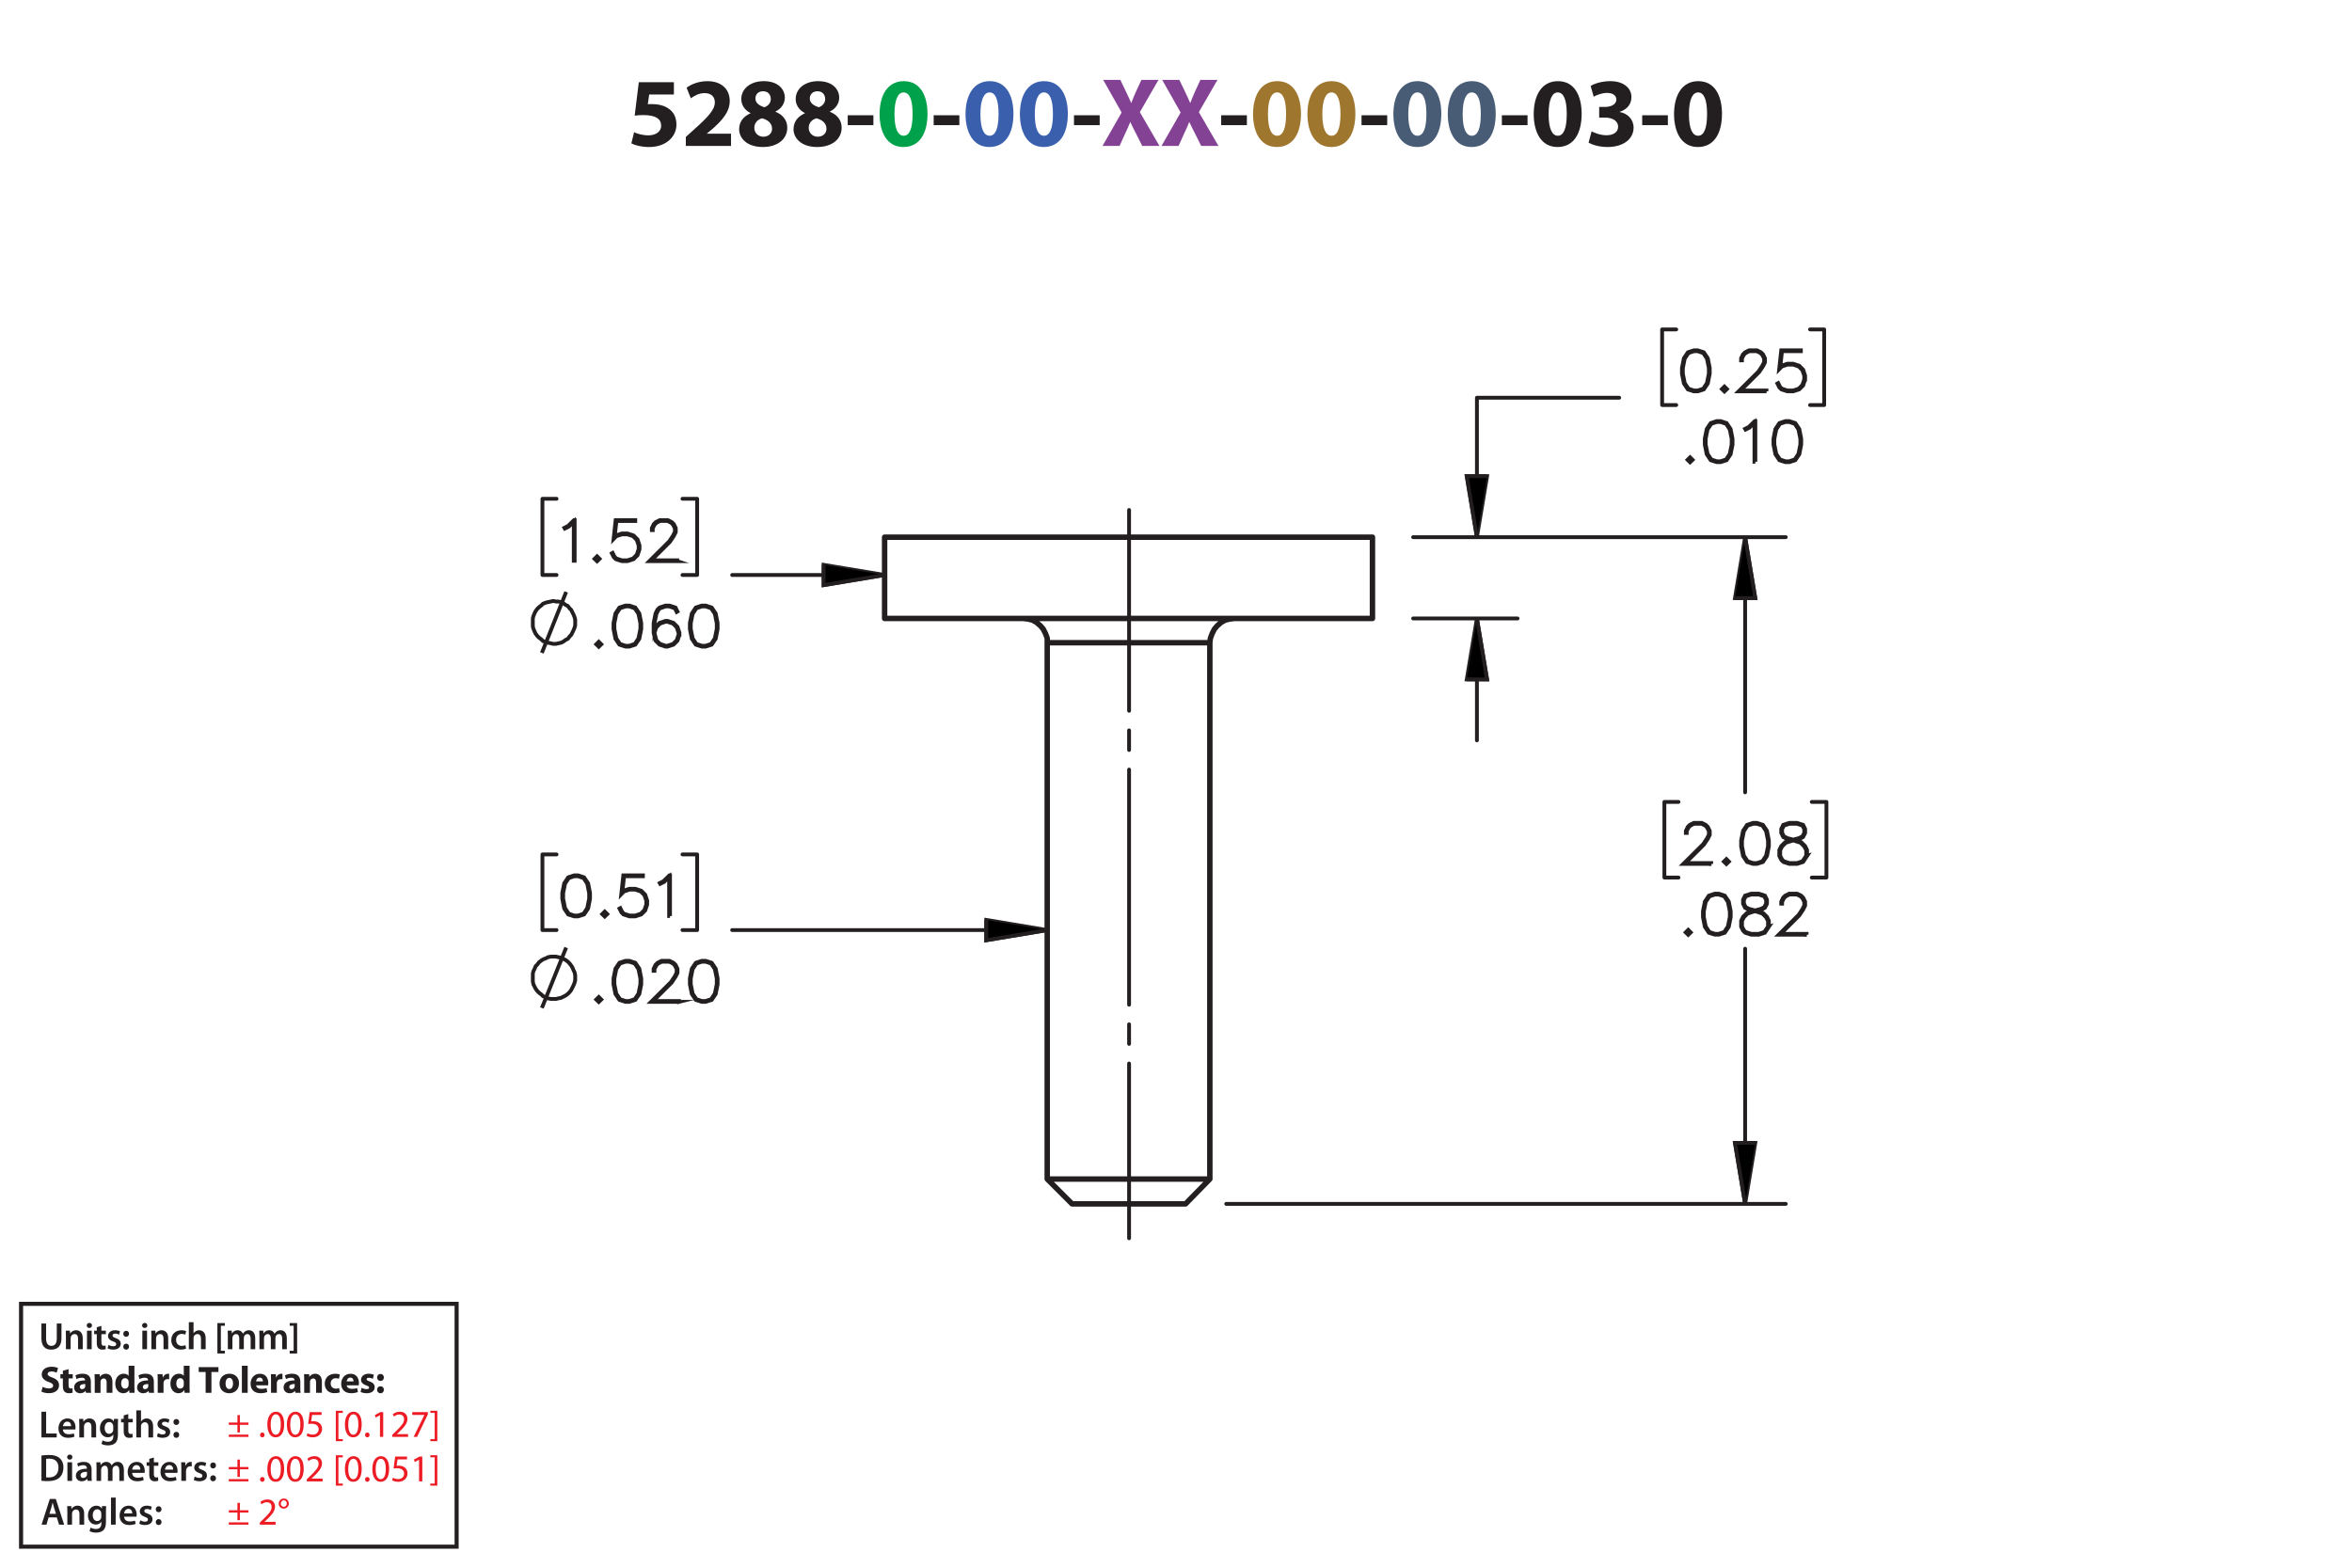 <?xml version="1.0" encoding="UTF-8"?><svg id="Layer_1" xmlns="http://www.w3.org/2000/svg" viewBox="0 0 432 288"><defs><style>.cls-1{fill:#9e762d;}.cls-2,.cls-3,.cls-4,.cls-5,.cls-6,.cls-7,.cls-8{stroke:#231f20;}.cls-2,.cls-3,.cls-4,.cls-7,.cls-8{fill:none;}.cls-2,.cls-4,.cls-5,.cls-7{stroke-width:.7px;}.cls-2,.cls-5,.cls-6{stroke-miterlimit:10;}.cls-9{fill:#231f20;}.cls-3{stroke-width:.75px;}.cls-4,.cls-7,.cls-8{stroke-linecap:round;stroke-linejoin:round;}.cls-6{stroke-width:.7px;}.cls-10{fill:#00a14b;}.cls-11{fill:#3a60ad;}.cls-12{fill:#ed1c24;}.cls-13{fill:#485c75;}.cls-14{fill:#834293;}.cls-7{stroke-dasharray:43.2 3.6 3.6 3.6;stroke-dashoffset:11.095px;}</style></defs><path class="cls-9" d="M123.775,17.357h-4.537l-.252,1.8c.252-.036.468-.036.756-.036,1.117,0,2.269.252,3.079.847.882.594,1.422,1.566,1.422,2.935,0,2.179-1.873,4.106-5.023,4.106-1.422,0-2.611-.324-3.259-.666l.504-2.052c.504.252,1.566.576,2.629.576,1.134,0,2.341-.54,2.341-1.783,0-1.206-.955-1.945-3.295-1.945-.648,0-1.099.036-1.567.108l.756-6.14h6.446v2.251Z"/><path class="cls-9" d="M125.969,26.81v-1.656l1.494-1.351c2.575-2.305,3.817-3.619,3.835-4.987,0-.955-.559-1.711-1.909-1.711-1.008,0-1.891.504-2.503.955l-.774-1.945c.864-.666,2.251-1.206,3.817-1.206,2.665,0,4.106,1.548,4.106,3.655,0,1.981-1.405,3.547-3.115,5.06l-1.08.9v.036h4.429v2.251h-8.3Z"/><path class="cls-9" d="M137.849,20.778c-1.135-.594-1.693-1.548-1.693-2.575,0-1.98,1.783-3.295,4.123-3.295,2.737,0,3.871,1.585,3.871,3.007,0,1.008-.54,1.998-1.71,2.575v.054c1.152.432,2.161,1.404,2.161,2.898,0,2.125-1.783,3.565-4.502,3.565-2.971,0-4.339-1.675-4.339-3.259,0-1.404.81-2.377,2.089-2.935v-.036ZM141.81,23.659c0-1.026-.774-1.639-1.836-1.927-.9.252-1.422.9-1.422,1.747-.018.846.63,1.639,1.656,1.639.954,0,1.603-.63,1.603-1.458ZM138.749,18.113c0,.792.702,1.296,1.639,1.585.63-.18,1.188-.756,1.188-1.476,0-.738-.415-1.458-1.422-1.458-.936,0-1.405.63-1.405,1.35Z"/><path class="cls-9" d="M147.839,20.778c-1.135-.594-1.693-1.548-1.693-2.575,0-1.98,1.783-3.295,4.123-3.295,2.737,0,3.871,1.585,3.871,3.007,0,1.008-.54,1.998-1.71,2.575v.054c1.152.432,2.161,1.404,2.161,2.898,0,2.125-1.783,3.565-4.502,3.565-2.971,0-4.339-1.675-4.339-3.259,0-1.404.81-2.377,2.089-2.935v-.036ZM151.8,23.659c0-1.026-.774-1.639-1.836-1.927-.9.252-1.422.9-1.422,1.747-.018.846.63,1.639,1.656,1.639.954,0,1.603-.63,1.603-1.458ZM148.739,18.113c0,.792.702,1.296,1.639,1.585.63-.18,1.188-.756,1.188-1.476,0-.738-.415-1.458-1.422-1.458-.936,0-1.405.63-1.405,1.35Z"/><path class="cls-9" d="M160.421,21.174v1.818h-4.717v-1.818h4.717Z"/><path class="cls-10" d="M170.359,20.904c0,3.601-1.458,6.104-4.43,6.104-3.024,0-4.357-2.719-4.375-6.032,0-3.403,1.422-6.067,4.447-6.067,3.115,0,4.357,2.791,4.357,5.996ZM164.291,20.976c0,2.683.648,3.961,1.692,3.961,1.062,0,1.639-1.333,1.639-3.997,0-2.593-.558-3.961-1.657-3.961-.99,0-1.674,1.261-1.674,3.997Z"/><path class="cls-9" d="M176.208,21.174v1.818h-4.718v-1.818h4.718Z"/><path class="cls-11" d="M186.144,20.904c0,3.601-1.458,6.104-4.429,6.104-3.025,0-4.357-2.719-4.375-6.032,0-3.403,1.422-6.067,4.447-6.067,3.115,0,4.357,2.791,4.357,5.996ZM180.077,20.976c0,2.683.648,3.961,1.692,3.961,1.062,0,1.639-1.333,1.639-3.997,0-2.593-.558-3.961-1.657-3.961-.99,0-1.674,1.261-1.674,3.997Z"/><path class="cls-11" d="M196.134,20.904c0,3.601-1.458,6.104-4.43,6.104-3.024,0-4.357-2.719-4.375-6.032,0-3.403,1.422-6.067,4.447-6.067,3.115,0,4.357,2.791,4.357,5.996ZM190.066,20.976c0,2.683.648,3.961,1.692,3.961,1.062,0,1.639-1.333,1.639-3.997,0-2.593-.558-3.961-1.657-3.961-.99,0-1.674,1.261-1.674,3.997Z"/><path class="cls-9" d="M201.983,21.174v1.818h-4.718v-1.818h4.718Z"/><path class="cls-14" d="M209.795,26.81l-1.098-2.197c-.45-.846-.738-1.476-1.081-2.179h-.036c-.252.703-.558,1.333-.955,2.179l-.99,2.197h-3.133l3.511-6.14-3.385-5.996h3.151l1.062,2.215c.36.738.63,1.333.918,2.017h.036c.288-.774.522-1.315.829-2.017l1.026-2.215h3.133l-3.421,5.924,3.601,6.212h-3.169Z"/><path class="cls-14" d="M220.631,26.81l-1.098-2.197c-.45-.846-.738-1.476-1.081-2.179h-.035c-.253.703-.559,1.333-.955,2.179l-.99,2.197h-3.133l3.511-6.14-3.385-5.996h3.151l1.062,2.215c.359.738.63,1.333.918,2.017h.036c.288-.774.522-1.315.828-2.017l1.026-2.215h3.133l-3.421,5.924,3.601,6.212h-3.169Z"/><path class="cls-9" d="M229.019,21.174v1.818h-4.718v-1.818h4.718Z"/><path class="cls-1" d="M238.956,20.904c0,3.601-1.459,6.104-4.43,6.104-3.025,0-4.357-2.719-4.375-6.032,0-3.403,1.422-6.067,4.447-6.067,3.114,0,4.357,2.791,4.357,5.996ZM232.888,20.976c0,2.683.648,3.961,1.692,3.961,1.062,0,1.639-1.333,1.639-3.997,0-2.593-.558-3.961-1.656-3.961-.99,0-1.675,1.261-1.675,3.997Z"/><path class="cls-1" d="M248.945,20.904c0,3.601-1.458,6.104-4.43,6.104-3.024,0-4.356-2.719-4.375-6.032,0-3.403,1.423-6.067,4.447-6.067,3.115,0,4.357,2.791,4.357,5.996ZM242.878,20.976c0,2.683.647,3.961,1.692,3.961,1.062,0,1.639-1.333,1.639-3.997,0-2.593-.559-3.961-1.657-3.961-.99,0-1.674,1.261-1.674,3.997Z"/><path class="cls-9" d="M254.794,21.174v1.818h-4.717v-1.818h4.717Z"/><path class="cls-13" d="M264.731,20.904c0,3.601-1.459,6.104-4.43,6.104-3.025,0-4.357-2.719-4.375-6.032,0-3.403,1.422-6.067,4.447-6.067,3.114,0,4.357,2.791,4.357,5.996ZM258.663,20.976c0,2.683.648,3.961,1.692,3.961,1.062,0,1.639-1.333,1.639-3.997,0-2.593-.558-3.961-1.656-3.961-.99,0-1.675,1.261-1.675,3.997Z"/><path class="cls-13" d="M274.722,20.904c0,3.601-1.459,6.104-4.43,6.104-3.025,0-4.357-2.719-4.375-6.032,0-3.403,1.422-6.067,4.447-6.067,3.114,0,4.357,2.791,4.357,5.996ZM268.653,20.976c0,2.683.648,3.961,1.692,3.961,1.062,0,1.639-1.333,1.639-3.997,0-2.593-.558-3.961-1.656-3.961-.99,0-1.675,1.261-1.675,3.997Z"/><path class="cls-9" d="M280.569,21.174v1.818h-4.717v-1.818h4.717Z"/><path class="cls-9" d="M290.507,20.904c0,3.601-1.458,6.104-4.43,6.104-3.024,0-4.356-2.719-4.375-6.032,0-3.403,1.423-6.067,4.447-6.067,3.115,0,4.357,2.791,4.357,5.996ZM284.44,20.976c0,2.683.647,3.961,1.692,3.961,1.062,0,1.639-1.333,1.639-3.997,0-2.593-.559-3.961-1.657-3.961-.99,0-1.674,1.261-1.674,3.997Z"/><path class="cls-9" d="M292.34,24.127c.486.27,1.603.72,2.719.72,1.423,0,2.144-.685,2.144-1.549,0-1.17-1.152-1.692-2.359-1.692h-1.116v-1.962h1.08c.919,0,2.071-.36,2.071-1.351,0-.702-.559-1.224-1.728-1.224-.955,0-1.963.414-2.431.702l-.559-1.981c.702-.45,2.089-.882,3.619-.882,2.484,0,3.871,1.315,3.871,2.917,0,1.243-.702,2.233-2.143,2.719v.036c1.404.252,2.539,1.315,2.539,2.863,0,2.053-1.819,3.565-4.79,3.565-1.512,0-2.791-.397-3.475-.81l.558-2.07Z"/><path class="cls-9" d="M306.345,21.174v1.818h-4.717v-1.818h4.717Z"/><path class="cls-9" d="M316.282,20.904c0,3.601-1.459,6.104-4.43,6.104-3.024,0-4.356-2.719-4.375-6.032,0-3.403,1.423-6.067,4.447-6.067,3.115,0,4.357,2.791,4.357,5.996ZM310.214,20.976c0,2.683.648,3.961,1.693,3.961,1.062,0,1.638-1.333,1.638-3.997,0-2.593-.558-3.961-1.656-3.961-.99,0-1.675,1.261-1.675,3.997Z"/><path class="cls-9" d="M7.614,259.349h.862v3.999h1.94v.722h-2.802v-4.721Z"/><path class="cls-9" d="M11.562,262.606c.021.616.497.883,1.05.883.399,0,.679-.064.946-.154l.126.588c-.294.126-.701.218-1.191.218-1.106,0-1.758-.68-1.758-1.724,0-.945.574-1.835,1.667-1.835,1.106,0,1.471.911,1.471,1.66,0,.161-.014.287-.028.364h-2.283ZM13.061,262.003c.007-.315-.133-.833-.708-.833-.532,0-.756.483-.791.833h1.498Z"/><path class="cls-9" d="M14.565,261.674c0-.392-.014-.721-.028-1.016h.75l.042.512h.021c.154-.267.525-.589,1.093-.589.595,0,1.211.386,1.211,1.464v2.024h-.861v-1.926c0-.49-.182-.861-.651-.861-.343,0-.581.245-.672.504-.028.07-.042.175-.042.273v2.01h-.861v-2.396Z"/><path class="cls-9" d="M21.657,263.572c0,.714-.147,1.226-.504,1.548-.351.315-.848.413-1.317.413-.434,0-.896-.098-1.191-.273l.19-.651c.217.126.581.26.995.26.56,0,.981-.295.981-1.03v-.294h-.014c-.196.301-.539.504-.995.504-.847,0-1.45-.7-1.45-1.666,0-1.121.729-1.801,1.548-1.801.525,0,.827.253.987.532h.014l.035-.455h.75c-.014.231-.028.512-.028.981v1.934ZM20.796,262.024c0-.084-.007-.161-.028-.231-.091-.315-.336-.553-.701-.553-.483,0-.84.42-.84,1.113,0,.581.294,1.051.834,1.051.322,0,.602-.21.7-.525.028-.084.035-.203.035-.302v-.553Z"/><path class="cls-9" d="M23.567,259.783v.875h.819v.644h-.819v1.506c0,.42.112.631.441.631.154,0,.238-.008.336-.035l.014.651c-.126.049-.357.091-.624.091-.322,0-.581-.105-.742-.28-.189-.196-.273-.512-.273-.96v-1.603h-.483v-.644h.483v-.637l.847-.238Z"/><path class="cls-9" d="M25.037,259.097h.861v2.024h.014c.105-.161.252-.295.427-.386.175-.098.378-.154.595-.154.581,0,1.19.386,1.19,1.478v2.01h-.861v-1.919c0-.49-.182-.868-.658-.868-.336,0-.575.224-.672.482-.028.077-.035.169-.035.26v2.045h-.861v-4.973Z"/><path class="cls-9" d="M29.006,263.271c.189.119.56.253.869.253.378,0,.546-.161.546-.386,0-.231-.14-.343-.56-.497-.665-.225-.939-.589-.939-.994,0-.603.497-1.065,1.289-1.065.378,0,.708.092.911.203l-.175.603c-.14-.084-.42-.196-.721-.196-.308,0-.477.154-.477.364,0,.218.161.315.596.477.623.217.903.532.91,1.036,0,.624-.483,1.072-1.387,1.072-.413,0-.784-.099-1.037-.238l.175-.631Z"/><path class="cls-9" d="M31.855,261.24c0-.322.217-.554.532-.554.315,0,.525.224.525.554,0,.308-.21.546-.539.546-.301,0-.518-.238-.518-.546ZM31.855,263.6c0-.321.217-.553.532-.553.315,0,.525.224.525.553,0,.309-.21.547-.539.547-.301,0-.518-.238-.518-.547Z"/><path class="cls-9" d="M7.614,267.394c.385-.057.862-.099,1.373-.099.882,0,1.485.183,1.919.547.462.371.742.939.742,1.736,0,.848-.287,1.471-.735,1.877-.469.428-1.218.644-2.136.644-.497,0-.875-.027-1.163-.062v-4.644ZM8.476,271.399c.119.021.301.021.476.021,1.121.007,1.786-.617,1.786-1.815.007-1.036-.595-1.639-1.674-1.639-.273,0-.462.021-.588.049v3.383Z"/><path class="cls-9" d="M13.298,267.688c0,.252-.19.462-.49.462-.287,0-.477-.21-.477-.462,0-.267.196-.47.483-.47.294,0,.476.203.483.47ZM12.381,272.051v-3.411h.861v3.411h-.861Z"/><path class="cls-9" d="M16.82,271.231c0,.308.014.609.056.819h-.777l-.063-.378h-.021c-.203.266-.56.455-1.008.455-.686,0-1.072-.497-1.072-1.016,0-.855.763-1.296,2.024-1.289v-.056c0-.225-.091-.596-.693-.596-.336,0-.686.105-.917.253l-.168-.56c.252-.154.693-.302,1.233-.302,1.092,0,1.408.693,1.408,1.443v1.226ZM15.979,270.384c-.609-.007-1.19.119-1.19.638,0,.336.217.49.49.49.35,0,.595-.225.679-.47.021-.062.021-.126.021-.189v-.47Z"/><path class="cls-9" d="M17.729,269.655c0-.392-.014-.721-.028-1.016h.735l.042.505h.021c.161-.267.47-.582,1.051-.582.448,0,.798.253.945.631h.014c.119-.19.259-.329.413-.428.196-.133.414-.203.701-.203.56,0,1.135.386,1.135,1.478v2.01h-.841v-1.884c0-.567-.196-.903-.609-.903-.294,0-.511.21-.602.455-.028.077-.042.189-.042.287v2.045h-.841v-1.975c0-.477-.189-.812-.588-.812-.322,0-.54.252-.624.482-.028.092-.042.19-.042.287v2.018h-.84v-2.396Z"/><path class="cls-9" d="M24.274,270.587c.021.616.497.883,1.05.883.399,0,.679-.064.946-.154l.126.588c-.294.126-.701.218-1.191.218-1.106,0-1.758-.68-1.758-1.724,0-.945.574-1.835,1.667-1.835,1.106,0,1.471.911,1.471,1.66,0,.161-.014.287-.028.364h-2.283ZM25.773,269.984c.007-.315-.133-.833-.708-.833-.532,0-.756.483-.791.833h1.498Z"/><path class="cls-9" d="M28.264,267.765v.875h.819v.644h-.819v1.506c0,.42.112.631.441.631.154,0,.238-.008.336-.035l.014.651c-.126.049-.357.091-.624.091-.322,0-.581-.105-.742-.28-.189-.196-.273-.512-.273-.96v-1.603h-.483v-.644h.483v-.637l.847-.238Z"/><path class="cls-9" d="M30.301,270.587c.021.616.497.883,1.05.883.399,0,.68-.064.946-.154l.126.588c-.294.126-.701.218-1.191.218-1.106,0-1.758-.68-1.758-1.724,0-.945.574-1.835,1.667-1.835,1.106,0,1.471.911,1.471,1.66,0,.161-.014.287-.028.364h-2.283ZM31.8,269.984c.007-.315-.133-.833-.708-.833-.532,0-.756.483-.791.833h1.498Z"/><path class="cls-9" d="M33.304,269.739c0-.462-.007-.798-.028-1.1h.743l.035.644h.021c.168-.477.567-.722.939-.722.084,0,.133.008.203.021v.806c-.077-.015-.154-.021-.259-.021-.406,0-.693.26-.77.651-.014.077-.021.168-.021.26v1.772h-.861v-2.312Z"/><path class="cls-9" d="M35.761,271.252c.189.119.56.253.869.253.378,0,.546-.161.546-.386,0-.231-.14-.343-.56-.497-.665-.225-.939-.589-.939-.994,0-.603.497-1.065,1.289-1.065.378,0,.708.092.911.203l-.175.603c-.14-.084-.42-.196-.721-.196-.308,0-.477.154-.477.364,0,.218.161.315.596.477.623.217.903.532.91,1.036,0,.624-.483,1.072-1.387,1.072-.413,0-.784-.099-1.037-.238l.175-.631Z"/><path class="cls-9" d="M38.61,269.222c0-.322.217-.554.532-.554.315,0,.525.224.525.554,0,.308-.21.546-.539.546-.301,0-.518-.238-.518-.546ZM38.61,271.581c0-.321.217-.553.532-.553.315,0,.525.224.525.553,0,.309-.21.547-.539.547-.301,0-.518-.238-.518-.547Z"/><path class="cls-9" d="M7.825,254.775c.28.147.729.294,1.184.294.49,0,.749-.203.749-.511,0-.295-.224-.463-.791-.658-.784-.28-1.302-.715-1.302-1.401,0-.806.679-1.415,1.786-1.415.54,0,.925.105,1.205.238l-.238.855c-.182-.091-.525-.224-.981-.224-.462,0-.686.217-.686.455,0,.301.259.435.875.665.834.309,1.219.742,1.219,1.408,0,.791-.603,1.464-1.898,1.464-.539,0-1.071-.147-1.337-.294l.217-.876Z"/><path class="cls-9" d="M12.592,251.525v.925h.764v.784h-.764v1.24c0,.413.105.602.42.602.147,0,.217-.007.315-.027l.007.805c-.133.05-.392.092-.686.092-.343,0-.63-.119-.805-.294-.196-.203-.294-.533-.294-1.016v-1.401h-.455v-.784h.455v-.638l1.044-.287Z"/><path class="cls-9" d="M16.689,255.049c0,.322.014.637.056.826h-.96l-.064-.343h-.021c-.224.273-.574.42-.981.42-.693,0-1.106-.504-1.106-1.051,0-.89.798-1.31,2.01-1.31v-.042c0-.19-.098-.448-.624-.448-.35,0-.721.119-.945.259l-.196-.686c.238-.133.708-.308,1.331-.308,1.142,0,1.499.672,1.499,1.484v1.198ZM15.659,254.257c-.56,0-.994.134-.994.54,0,.273.182.405.42.405.259,0,.483-.175.553-.392.014-.056.021-.119.021-.183v-.371Z"/><path class="cls-9" d="M17.401,253.543c0-.428-.014-.784-.028-1.093h.924l.049.477h.021c.14-.225.483-.554,1.058-.554.701,0,1.226.47,1.226,1.478v2.024h-1.065v-1.898c0-.44-.154-.742-.539-.742-.294,0-.469.203-.546.399-.028.07-.035.168-.035.267v1.975h-1.065v-2.332Z"/><path class="cls-9" d="M24.689,250.902v3.95c0,.385.014.791.028,1.022h-.945l-.042-.497h-.021c-.21.378-.63.574-1.072.574-.812,0-1.464-.693-1.464-1.758-.007-1.156.714-1.828,1.534-1.828.427,0,.749.154.903.385h.014v-1.849h1.065ZM23.625,253.9c0-.057,0-.134-.014-.196-.063-.28-.294-.519-.624-.519-.49,0-.735.435-.735.974,0,.581.287.945.729.945.308,0,.56-.21.624-.511.014-.077.021-.161.021-.245v-.448Z"/><path class="cls-9" d="M28.259,255.049c0,.322.014.637.056.826h-.96l-.064-.343h-.021c-.224.273-.574.42-.981.42-.693,0-1.106-.504-1.106-1.051,0-.89.798-1.31,2.01-1.31v-.042c0-.19-.098-.448-.624-.448-.35,0-.721.119-.945.259l-.196-.686c.238-.133.708-.308,1.331-.308,1.142,0,1.499.672,1.499,1.484v1.198ZM27.23,254.257c-.56,0-.994.134-.994.54,0,.273.182.405.42.405.259,0,.483-.175.553-.392.014-.056.021-.119.021-.183v-.371Z"/><path class="cls-9" d="M28.972,253.578c0-.505-.007-.834-.028-1.128h.91l.042.63h.028c.175-.504.588-.714.924-.714.098,0,.147.007.224.021v1.002c-.084-.014-.168-.028-.287-.028-.392,0-.658.21-.729.54-.014.069-.021.153-.021.237v1.737h-1.065v-2.297Z"/><path class="cls-9" d="M34.818,250.902v3.95c0,.385.014.791.028,1.022h-.945l-.042-.497h-.021c-.21.378-.63.574-1.072.574-.812,0-1.464-.693-1.464-1.758-.007-1.156.714-1.828,1.534-1.828.427,0,.749.154.903.385h.014v-1.849h1.065ZM33.754,253.9c0-.057,0-.134-.014-.196-.063-.28-.294-.519-.624-.519-.49,0-.735.435-.735.974,0,.581.287.945.729.945.308,0,.56-.21.624-.511.014-.077.021-.161.021-.245v-.448Z"/><path class="cls-9" d="M37.771,252.051h-1.275v-.896h3.628v.896h-1.289v3.824h-1.065v-3.824Z"/><path class="cls-9" d="M43.904,254.124c0,1.254-.89,1.828-1.807,1.828-1.002,0-1.772-.658-1.772-1.765,0-1.114.729-1.821,1.835-1.821,1.044,0,1.744.722,1.744,1.758ZM41.425,254.159c0,.588.245,1.029.701,1.029.42,0,.679-.413.679-1.036,0-.505-.196-1.022-.679-1.022-.504,0-.701.525-.701,1.029Z"/><path class="cls-9" d="M44.427,250.902h1.065v4.973h-1.065v-4.973Z"/><path class="cls-9" d="M47.039,254.502c.028.441.469.651.967.651.364,0,.658-.049.945-.146l.14.721c-.35.147-.777.218-1.24.218-1.163,0-1.828-.673-1.828-1.744,0-.868.54-1.828,1.73-1.828,1.107,0,1.527.861,1.527,1.709,0,.182-.021.343-.035.42h-2.206ZM48.292,253.773c0-.259-.112-.693-.603-.693-.448,0-.63.414-.658.693h1.261Z"/><path class="cls-9" d="M49.782,253.578c0-.505-.007-.834-.028-1.128h.91l.042.63h.028c.175-.504.588-.714.924-.714.098,0,.147.007.224.021v1.002c-.084-.014-.168-.028-.287-.028-.392,0-.658.21-.729.54-.014.069-.021.153-.021.237v1.737h-1.065v-2.297Z"/><path class="cls-9" d="M55.16,255.049c0,.322.014.637.056.826h-.96l-.064-.343h-.021c-.224.273-.574.42-.981.42-.693,0-1.106-.504-1.106-1.051,0-.89.798-1.31,2.01-1.31v-.042c0-.19-.098-.448-.624-.448-.35,0-.721.119-.945.259l-.196-.686c.238-.133.708-.308,1.331-.308,1.142,0,1.499.672,1.499,1.484v1.198ZM54.13,254.257c-.56,0-.994.134-.994.54,0,.273.182.405.42.405.259,0,.483-.175.553-.392.014-.056.021-.119.021-.183v-.371Z"/><path class="cls-9" d="M55.873,253.543c0-.428-.014-.784-.028-1.093h.924l.049.477h.021c.14-.225.483-.554,1.058-.554.701,0,1.226.47,1.226,1.478v2.024h-1.065v-1.898c0-.44-.154-.742-.539-.742-.294,0-.469.203-.546.399-.028.07-.035.168-.035.267v1.975h-1.065v-2.332Z"/><path class="cls-9" d="M62.412,255.784c-.189.091-.546.161-.953.161-1.106,0-1.814-.68-1.814-1.751,0-1.002.686-1.821,1.961-1.821.28,0,.588.049.812.133l-.168.792c-.126-.057-.315-.105-.595-.105-.56,0-.924.399-.917.96,0,.623.42.959.939.959.252,0,.448-.042.609-.111l.126.784Z"/><path class="cls-9" d="M63.685,254.502c.028.441.469.651.967.651.364,0,.658-.049.945-.146l.14.721c-.35.147-.777.218-1.24.218-1.163,0-1.828-.673-1.828-1.744,0-.868.54-1.828,1.73-1.828,1.107,0,1.527.861,1.527,1.709,0,.182-.021.343-.035.42h-2.206ZM64.939,253.773c0-.259-.112-.693-.603-.693-.448,0-.63.414-.658.693h1.261Z"/><path class="cls-9" d="M66.421,254.95c.196.119.602.252.917.252.322,0,.455-.104.455-.279,0-.183-.105-.267-.497-.399-.714-.238-.988-.623-.981-1.029,0-.644.546-1.128,1.394-1.128.399,0,.75.098.96.203l-.182.735c-.154-.084-.455-.196-.742-.196-.259,0-.406.105-.406.273s.133.252.553.399c.651.224.917.56.924,1.058,0,.644-.497,1.113-1.478,1.113-.448,0-.848-.105-1.107-.245l.19-.757Z"/><path class="cls-9" d="M69.263,253.053c0-.379.259-.644.623-.644.371,0,.616.259.624.644,0,.364-.245.637-.63.637-.364,0-.616-.273-.616-.637ZM69.263,255.315c0-.378.259-.644.623-.644.371,0,.616.26.624.644,0,.364-.245.638-.63.638-.364,0-.616-.273-.616-.638Z"/><path class="cls-12" d="M44.057,259.969v1.365h1.583v.421h-1.583v1.4h-.448v-1.4h-1.583v-.421h1.583v-1.365h.448ZM45.64,263.555v.42h-3.614v-.42h3.614Z"/><path class="cls-12" d="M47.766,263.61c0-.259.175-.441.42-.441.246,0,.414.183.414.441,0,.252-.161.441-.42.441-.245,0-.413-.19-.413-.441Z"/><path class="cls-12" d="M52.191,261.649c0,1.548-.574,2.402-1.583,2.402-.889,0-1.492-.834-1.506-2.34,0-1.526.659-2.367,1.583-2.367.96,0,1.506.855,1.506,2.305ZM49.719,261.72c0,1.184.364,1.855.924,1.855.63,0,.932-.735.932-1.897,0-1.121-.287-1.856-.925-1.856-.539,0-.931.658-.931,1.898Z"/><path class="cls-12" d="M55.782,261.649c0,1.548-.574,2.402-1.583,2.402-.889,0-1.492-.834-1.506-2.34,0-1.526.659-2.367,1.583-2.367.96,0,1.506.855,1.506,2.305ZM53.31,261.72c0,1.184.364,1.855.924,1.855.63,0,.932-.735.932-1.897,0-1.121-.287-1.856-.925-1.856-.539,0-.931.658-.931,1.898Z"/><path class="cls-12" d="M59.065,259.94h-1.737l-.175,1.17c.105-.015.203-.028.371-.028.35,0,.701.077.981.245.357.203.651.596.651,1.17,0,.89-.707,1.555-1.695,1.555-.497,0-.917-.141-1.135-.28l.154-.469c.189.111.56.252.974.252.581,0,1.079-.379,1.079-.988-.007-.588-.399-1.008-1.31-1.008-.259,0-.462.027-.63.049l.294-2.186h2.178v.519Z"/><path class="cls-12" d="M61.681,264.759v-5.582h1.282v.386h-.805v4.811h.805v.385h-1.282Z"/><path class="cls-12" d="M66.436,261.649c0,1.548-.574,2.402-1.583,2.402-.889,0-1.492-.834-1.506-2.34,0-1.526.659-2.367,1.583-2.367.96,0,1.506.855,1.506,2.305ZM63.964,261.72c0,1.184.364,1.855.924,1.855.63,0,.932-.735.932-1.897,0-1.121-.287-1.856-.925-1.856-.539,0-.931.658-.931,1.898Z"/><path class="cls-12" d="M67.05,263.61c0-.259.175-.441.42-.441.245,0,.413.183.413.441,0,.252-.161.441-.42.441-.245,0-.413-.19-.413-.441Z"/><path class="cls-12" d="M69.788,259.996h-.014l-.791.428-.119-.47.995-.532h.525v4.553h-.595v-3.978Z"/><path class="cls-12" d="M72.04,263.975v-.378l.483-.47c1.163-1.106,1.688-1.694,1.695-2.381,0-.463-.224-.89-.903-.89-.413,0-.756.21-.966.385l-.196-.434c.315-.267.763-.463,1.289-.463.981,0,1.394.673,1.394,1.324,0,.841-.609,1.52-1.569,2.444l-.364.336v.014h2.045v.512h-2.907Z"/><path class="cls-12" d="M78.587,259.422v.406l-1.982,4.146h-.637l1.975-4.027v-.014h-2.227v-.512h2.872Z"/><path class="cls-12" d="M80.322,259.17v5.589h-1.281v-.385h.805v-4.818h-.805v-.386h1.281Z"/><path class="cls-12" d="M44.057,268.139v1.365h1.583v.421h-1.583v1.4h-.448v-1.4h-1.583v-.421h1.583v-1.365h.448ZM45.64,271.725v.42h-3.614v-.42h3.614Z"/><path class="cls-12" d="M47.766,271.78c0-.259.175-.441.42-.441.246,0,.414.183.414.441,0,.252-.161.441-.42.441-.245,0-.413-.19-.413-.441Z"/><path class="cls-12" d="M52.191,269.819c0,1.548-.574,2.402-1.583,2.402-.889,0-1.492-.834-1.506-2.34,0-1.526.659-2.367,1.583-2.367.96,0,1.506.855,1.506,2.305ZM49.719,269.89c0,1.184.364,1.855.924,1.855.63,0,.932-.735.932-1.897,0-1.121-.287-1.856-.925-1.856-.539,0-.931.658-.931,1.898Z"/><path class="cls-12" d="M55.782,269.819c0,1.548-.574,2.402-1.583,2.402-.889,0-1.492-.834-1.506-2.34,0-1.526.659-2.367,1.583-2.367.96,0,1.506.855,1.506,2.305ZM53.31,269.89c0,1.184.364,1.855.924,1.855.63,0,.932-.735.932-1.897,0-1.121-.287-1.856-.925-1.856-.539,0-.931.658-.931,1.898Z"/><path class="cls-12" d="M56.347,272.144v-.378l.483-.47c1.163-1.106,1.688-1.694,1.695-2.381,0-.463-.224-.89-.903-.89-.413,0-.756.21-.966.385l-.196-.434c.315-.267.763-.463,1.289-.463.981,0,1.394.673,1.394,1.324,0,.841-.609,1.52-1.569,2.444l-.364.336v.014h2.045v.512h-2.907Z"/><path class="cls-12" d="M61.681,272.929v-5.582h1.282v.386h-.805v4.811h.805v.385h-1.282Z"/><path class="cls-12" d="M66.436,269.819c0,1.548-.574,2.402-1.583,2.402-.889,0-1.492-.834-1.506-2.34,0-1.526.659-2.367,1.583-2.367.96,0,1.506.855,1.506,2.305ZM63.964,269.89c0,1.184.364,1.855.924,1.855.63,0,.932-.735.932-1.897,0-1.121-.287-1.856-.925-1.856-.539,0-.931.658-.931,1.898Z"/><path class="cls-12" d="M67.05,271.78c0-.259.175-.441.42-.441.245,0,.413.183.413.441,0,.252-.161.441-.42.441-.245,0-.413-.19-.413-.441Z"/><path class="cls-12" d="M71.476,269.819c0,1.548-.574,2.402-1.583,2.402-.889,0-1.492-.834-1.506-2.34,0-1.526.659-2.367,1.583-2.367.96,0,1.506.855,1.506,2.305ZM69.003,269.89c0,1.184.364,1.855.924,1.855.63,0,.932-.735.932-1.897,0-1.121-.287-1.856-.925-1.856-.539,0-.931.658-.931,1.898Z"/><path class="cls-12" d="M74.758,268.11h-1.737l-.175,1.17c.105-.015.203-.028.371-.028.35,0,.701.077.981.245.357.203.651.596.651,1.17,0,.89-.707,1.555-1.695,1.555-.497,0-.917-.141-1.135-.28l.154-.469c.189.111.56.252.974.252.581,0,1.079-.379,1.079-.988-.007-.588-.399-1.008-1.31-1.008-.259,0-.462.027-.63.049l.294-2.186h2.178v.519Z"/><path class="cls-12" d="M76.969,268.166h-.014l-.791.428-.119-.47.995-.532h.525v4.553h-.595v-3.978Z"/><path class="cls-12" d="M80.322,267.34v5.589h-1.281v-.385h.805v-4.818h-.805v-.386h1.281Z"/><path class="cls-9" d="M8.933,278.756l-.406,1.338h-.89l1.513-4.721h1.1l1.534,4.721h-.932l-.427-1.338h-1.492ZM10.284,278.104l-.371-1.162c-.091-.287-.168-.609-.238-.883h-.014c-.07.273-.147.603-.224.883l-.364,1.162h1.211Z"/><path class="cls-9" d="M12.369,277.698c0-.392-.014-.721-.028-1.016h.75l.042.512h.021c.154-.267.525-.589,1.093-.589.595,0,1.211.386,1.211,1.464v2.024h-.861v-1.926c0-.49-.182-.861-.651-.861-.343,0-.582.245-.672.504-.028.07-.042.175-.042.273v2.01h-.861v-2.396Z"/><path class="cls-9" d="M19.461,279.597c0,.714-.147,1.226-.504,1.548-.351.315-.848.413-1.317.413-.434,0-.896-.098-1.191-.273l.19-.651c.217.126.581.26.995.26.56,0,.981-.295.981-1.03v-.294h-.014c-.196.301-.539.504-.995.504-.847,0-1.45-.7-1.45-1.666,0-1.121.729-1.801,1.548-1.801.525,0,.827.253.987.532h.014l.035-.455h.75c-.014.231-.028.512-.028.981v1.934ZM18.6,278.049c0-.084-.007-.161-.028-.231-.091-.315-.336-.553-.701-.553-.483,0-.84.42-.84,1.113,0,.581.294,1.051.834,1.051.322,0,.602-.21.7-.525.028-.084.035-.203.035-.302v-.553Z"/><path class="cls-9" d="M20.384,275.121h.861v4.973h-.861v-4.973Z"/><path class="cls-9" d="M22.793,278.63c.021.616.497.883,1.05.883.399,0,.68-.064.946-.154l.126.588c-.294.126-.701.218-1.191.218-1.106,0-1.758-.68-1.758-1.724,0-.945.574-1.835,1.667-1.835,1.106,0,1.471.911,1.471,1.66,0,.161-.014.287-.028.364h-2.283ZM24.291,278.027c.007-.315-.133-.833-.708-.833-.532,0-.756.483-.791.833h1.498Z"/><path class="cls-9" d="M25.76,279.295c.189.119.56.253.869.253.378,0,.546-.161.546-.386,0-.231-.14-.343-.56-.497-.665-.225-.939-.589-.939-.994,0-.603.497-1.065,1.289-1.065.378,0,.708.092.911.203l-.175.603c-.14-.084-.42-.196-.721-.196-.308,0-.477.154-.477.364,0,.218.161.315.596.477.623.217.903.532.91,1.036,0,.624-.483,1.072-1.387,1.072-.413,0-.784-.099-1.037-.238l.175-.631Z"/><path class="cls-9" d="M28.609,277.265c0-.322.217-.554.532-.554.315,0,.525.224.525.554,0,.308-.21.546-.539.546-.301,0-.518-.238-.518-.546ZM28.609,279.624c0-.321.217-.553.532-.553.315,0,.525.224.525.553,0,.309-.21.547-.539.547-.301,0-.518-.238-.518-.547Z"/><path class="cls-12" d="M44.057,276.088v1.365h1.583v.421h-1.583v1.4h-.448v-1.4h-1.583v-.421h1.583v-1.365h.448ZM45.64,279.674v.42h-3.614v-.42h3.614Z"/><path class="cls-12" d="M47.716,280.094v-.378l.483-.47c1.163-1.106,1.688-1.694,1.695-2.381,0-.463-.224-.89-.903-.89-.413,0-.756.21-.966.385l-.196-.434c.315-.267.763-.463,1.289-.463.981,0,1.394.673,1.394,1.324,0,.841-.609,1.52-1.569,2.444l-.364.336v.014h2.045v.512h-2.907Z"/><path class="cls-12" d="M53.051,276.207c0,.567-.455.939-.939.939-.546,0-.917-.413-.917-.904-.007-.539.413-.945.932-.945.574,0,.924.435.924.911ZM51.574,276.241c0,.322.238.575.546.575.315,0,.553-.26.553-.603,0-.26-.154-.589-.553-.589-.364,0-.546.315-.546.616Z"/><rect class="cls-3" x="3.869" y="239.528" width="80" height="44.612"/><path class="cls-9" d="M8.468,243.145v2.753c0,.924.385,1.352.967,1.352.623,0,.995-.428.995-1.352v-2.753h.861v2.696c0,1.457-.75,2.102-1.884,2.102-1.092,0-1.8-.609-1.8-2.094v-2.704h.861Z"/><path class="cls-9" d="M12.108,245.471c0-.392-.014-.721-.028-1.016h.75l.042.512h.021c.154-.267.525-.589,1.093-.589.595,0,1.211.386,1.211,1.464v2.024h-.861v-1.926c0-.49-.182-.861-.651-.861-.343,0-.581.245-.672.504-.028.07-.042.175-.042.273v2.01h-.861v-2.396Z"/><path class="cls-9" d="M16.896,243.503c0,.252-.19.462-.49.462-.287,0-.477-.21-.477-.462,0-.267.196-.47.483-.47.294,0,.476.203.483.47ZM15.979,247.866v-3.411h.861v3.411h-.861Z"/><path class="cls-9" d="M18.625,243.58v.875h.819v.644h-.819v1.506c0,.42.112.631.441.631.154,0,.238-.008.336-.035l.014.651c-.126.049-.357.091-.624.091-.322,0-.581-.105-.742-.28-.189-.196-.273-.512-.273-.96v-1.603h-.483v-.644h.483v-.637l.847-.238Z"/><path class="cls-9" d="M19.927,247.067c.189.119.56.253.869.253.378,0,.546-.161.546-.386,0-.231-.14-.343-.56-.497-.665-.225-.939-.588-.939-.994,0-.603.497-1.065,1.289-1.065.378,0,.708.092.911.203l-.175.603c-.14-.084-.42-.196-.721-.196-.308,0-.477.154-.477.364,0,.218.161.315.596.477.623.217.903.532.91,1.036,0,.624-.483,1.072-1.387,1.072-.413,0-.784-.099-1.037-.238l.175-.631Z"/><path class="cls-9" d="M22.643,245.037c0-.322.217-.554.532-.554.315,0,.525.224.525.554,0,.308-.21.546-.539.546-.301,0-.518-.238-.518-.546ZM22.643,247.397c0-.321.217-.553.532-.553.315,0,.525.224.525.553,0,.309-.21.547-.539.547-.301,0-.518-.238-.518-.547Z"/><path class="cls-9" d="M27.064,243.503c0,.252-.19.462-.49.462-.287,0-.477-.21-.477-.462,0-.267.196-.47.483-.47.294,0,.476.203.483.47ZM26.146,247.866v-3.411h.861v3.411h-.861Z"/><path class="cls-9" d="M27.806,245.471c0-.392-.014-.721-.028-1.016h.75l.042.512h.021c.154-.267.525-.589,1.093-.589.595,0,1.211.386,1.211,1.464v2.024h-.861v-1.926c0-.49-.182-.861-.651-.861-.343,0-.582.245-.672.504-.028.07-.042.175-.042.273v2.01h-.861v-2.396Z"/><path class="cls-9" d="M34.184,247.761c-.182.084-.54.176-.967.176-1.065,0-1.758-.686-1.758-1.744,0-1.022.7-1.815,1.898-1.815.315,0,.637.07.834.154l-.154.651c-.14-.07-.343-.133-.651-.133-.659,0-1.051.483-1.044,1.106,0,.7.456,1.1,1.044,1.1.294,0,.511-.064.679-.133l.119.637Z"/><path class="cls-9" d="M34.687,242.894h.861v2.024h.014c.105-.161.252-.295.427-.386.175-.098.378-.154.595-.154.581,0,1.19.386,1.19,1.478v2.01h-.861v-1.919c0-.49-.182-.868-.658-.868-.336,0-.575.224-.672.482-.028.077-.035.169-.035.26v2.045h-.861v-4.973Z"/><path class="cls-9" d="M39.929,248.65v-5.589h1.366v.497h-.728v4.595h.728v.497h-1.366Z"/><path class="cls-9" d="M41.847,245.471c0-.392-.014-.721-.028-1.016h.735l.042.505h.021c.161-.267.47-.582,1.051-.582.448,0,.798.253.945.631h.014c.119-.19.259-.329.413-.428.196-.133.414-.203.701-.203.56,0,1.135.386,1.135,1.478v2.01h-.841v-1.884c0-.567-.196-.903-.609-.903-.294,0-.511.21-.602.455-.028.077-.042.189-.042.287v2.045h-.841v-1.975c0-.477-.189-.812-.588-.812-.322,0-.54.252-.624.482-.028.092-.042.19-.042.288v2.017h-.84v-2.396Z"/><path class="cls-9" d="M47.65,245.471c0-.392-.014-.721-.028-1.016h.735l.042.505h.021c.161-.267.469-.582,1.05-.582.448,0,.798.253.945.631h.014c.119-.19.259-.329.413-.428.196-.133.414-.203.701-.203.56,0,1.134.386,1.134,1.478v2.01h-.84v-1.884c0-.567-.196-.903-.609-.903-.294,0-.511.21-.602.455-.028.077-.042.189-.042.287v2.045h-.841v-1.975c0-.477-.189-.812-.588-.812-.322,0-.54.252-.624.482-.028.092-.042.19-.042.288v2.017h-.84v-2.396Z"/><path class="cls-9" d="M54.574,243.061v5.589h-1.366v-.497h.728v-4.595h-.728v-.497h1.366Z"/><path class="cls-6" d="M105.548,103.014h-.162v-7.197l-.924.937-.718.348-.079-.137.693-.353,1.077-1.065h.113v7.467Z"/><path class="cls-6" d="M110.126,102.661l-.462.451-.462-.451.462-.461.462.461ZM109.904,102.661l-.241-.241-.241.241.241.24.241-.24Z"/><path class="cls-6" d="M117.46,100.915l-.359,1.084-.737.731-1.086.353h-1.077l-1.086-.353-.384-.373-.354-.711.143-.079.349.692.325.334,1.027.338h1.038l1.027-.338.673-.677.344-1.025v-.682l-.344-1.025-.673-.672-1.027-.343h-1.038l-1.027.343-.492.505.378-3.469h3.599v.162h-3.456l-.319,2.86.211-.201,1.086-.358h1.077l1.086.358.737.736.359,1.084v.727Z"/><path class="cls-6" d="M124.392,103.083h-5.123l3.653-3.636.693-1.045.344-.687v-.662l-.344-.672-.329-.334-.679-.338h-1.367l-.673.338-.335.334-.344.672v.334h-.157v-.373l.359-.736.373-.368.738-.363h1.45l.732.363.373.368.364.736v.746l-.364.721-.713,1.065-3.397,3.385h4.744v.152Z"/><path class="cls-2" d="M99.528,119.943l4.46-11.201M105.647,114.342v-.519l-.104-.415-.207-.519-.207-.415-.207-.415-.311-.311-.311-.415-.415-.207-.415-.311-.415-.207-.519-.104h-.415l-.519-.104-.415.104-.519.104-.415.104-.519.207-.311.311-.415.311-.311.311-.311.415-.207.415-.207.519-.104.415v1.452l.104.415.207.519.207.415.311.415.311.311.415.311.311.311.519.207.415.104.519.104.415.104h.519l.415-.104.519-.104.415-.207.415-.311.415-.207.311-.415.311-.311.207-.415.207-.415.207-.519.104-.415v-.519"/><path class="cls-6" d="M110.442,118.363l-.462.451-.462-.451.462-.461.462.461ZM110.22,118.363l-.241-.241-.241.241.241.24.241-.24Z"/><path class="cls-6" d="M117.78,115.561l-.349,1.776-.738,1.094-1.097.353h-.728l-1.097-.353-.733-1.094-.354-1.776v-1.079l.354-1.776.733-1.094,1.097-.363h.728l1.097.363.738,1.094.349,1.776v1.079ZM117.623,115.537v-1.03l-.354-1.742-.674-1.016-1.018-.338h-.684l-1.018.338-.679,1.016-.349,1.742v1.03l.349,1.742.679,1.016,1.018.338h.684l1.018-.338.674-1.016.354-1.742Z"/><path class="cls-6" d="M124.794,116.617l-.359,1.084-.738.731-1.087.353h-.373l-1.087-.353-.738-.731-.359-1.438v-1.781l.35-1.776.364-.727.384-.368,1.087-.363h.728l1.106.363.364.731-.143.084-.344-.677-1.008-.338h-.684l-1.028.338-.32.334-.344.682-.354,1.742v1.256l.202-.604.738-.736,1.087-.363h.373l1.087.363.738.736.359,1.085v.373ZM124.636,116.592v-.329l-.344-1.025-.674-.672-1.028-.344h-.335l-1.028.344-.674.672-.344,1.016.344,1.364.674.677,1.028.338h.335l1.028-.338.674-.677.344-1.025Z"/><path class="cls-6" d="M131.808,115.561l-.349,1.776-.738,1.094-1.097.353h-.728l-1.097-.353-.733-1.094-.354-1.776v-1.079l.354-1.776.733-1.094,1.097-.363h.728l1.097.363.738,1.094.349,1.776v1.079ZM131.65,115.537v-1.03l-.354-1.742-.674-1.016-1.018-.338h-.684l-1.018.338-.679,1.016-.349,1.742v1.03l.349,1.742.679,1.016,1.018.338h.684l1.018-.338.674-1.016.354-1.742Z"/><path class="cls-6" d="M108.368,165.126l-.349,1.775-.737,1.095-1.096.352h-.728l-1.097-.352-.732-1.095-.354-1.775v-1.08l.354-1.775.732-1.095,1.097-.362h.728l1.096.362.737,1.095.349,1.775v1.08ZM108.211,165.102v-1.03l-.354-1.742-.673-1.016-1.018-.339h-.684l-1.018.339-.679,1.016-.349,1.742v1.03l.349,1.741.679,1.016,1.018.339h.684l1.018-.339.673-1.016.354-1.741Z"/><path class="cls-6" d="M111.535,167.927l-.462.451-.462-.451.462-.461.462.461ZM111.314,167.927l-.241-.24-.241.24.241.24.241-.24Z"/><path class="cls-6" d="M118.869,166.181l-.359,1.084-.737.731-1.086.352h-1.077l-1.086-.352-.384-.373-.354-.712.143-.078.349.691.325.334,1.027.339h1.038l1.027-.339.673-.677.344-1.025v-.683l-.344-1.025-.673-.672-1.027-.344h-1.038l-1.027.344-.492.506.378-3.469h3.599v.161h-3.456l-.319,2.86.211-.201,1.086-.357h1.077l1.086.357.737.736.359,1.084v.727Z"/><path class="cls-6" d="M123.063,168.28h-.162v-7.197l-.924.938-.718.348-.079-.137.693-.353,1.077-1.065h.113v7.467Z"/><path class="cls-2" d="M99.528,185.176l4.46-11.097M105.647,179.576v-.415l-.104-.519-.207-.415-.207-.519-.207-.311-.311-.415-.311-.311-.415-.311-.415-.207-.415-.207-.519-.104-.415-.104h-.933l-.519.104-.415.207-.519.207-.311.207-.415.311-.311.415-.311.311-.207.519-.207.415-.104.415v1.452l.104.519.207.415.207.415.311.415.311.311.415.311.311.311.519.207.415.207.519.104h.933l.415-.104.519-.104.415-.207.415-.207.415-.311.311-.311.311-.415.207-.415.207-.415.207-.519.104-.415v-.519"/><path class="cls-6" d="M110.442,183.625l-.462.451-.462-.451.462-.461.462.461ZM110.22,183.625l-.241-.24-.241.24.241.24.241-.24Z"/><path class="cls-6" d="M117.78,180.824l-.349,1.775-.738,1.095-1.097.352h-.728l-1.097-.352-.733-1.095-.354-1.775v-1.08l.354-1.775.733-1.095,1.097-.362h.728l1.097.362.738,1.095.349,1.775v1.08ZM117.623,180.8v-1.03l-.354-1.742-.674-1.016-1.018-.339h-.684l-1.018.339-.679,1.016-.349,1.742v1.03l.349,1.741.679,1.016,1.018.339h.684l1.018-.339.674-1.016.354-1.741Z"/><path class="cls-6" d="M124.715,184.047h-5.125l3.654-3.635.693-1.045.344-.688v-.662l-.344-.672-.33-.334-.679-.339h-1.367l-.674.339-.335.334-.344.672v.334h-.158v-.373l.359-.736.373-.368.738-.362h1.451l.733.362.373.368.364.736v.745l-.364.722-.713,1.065-3.399,3.386h4.747v.151Z"/><path class="cls-6" d="M131.808,180.824l-.349,1.775-.738,1.095-1.097.352h-.728l-1.097-.352-.733-1.095-.354-1.775v-1.08l.354-1.775.733-1.095,1.097-.362h.728l1.097.362.738,1.095.349,1.775v1.08ZM131.65,180.8v-1.03l-.354-1.742-.674-1.016-1.018-.339h-.684l-1.018.339-.679,1.016-.349,1.742v1.03l.349,1.741.679,1.016,1.018.339h.684l1.018-.339.674-1.016.354-1.741Z"/><path class="cls-6" d="M314.028,68.672l-.35,1.776-.737,1.094-1.097.353h-.729l-1.097-.353-.732-1.094-.354-1.776v-1.079l.354-1.776.732-1.094,1.097-.363h.729l1.097.363.737,1.094.35,1.776v1.079ZM313.871,68.647v-1.03l-.354-1.742-.674-1.016-1.018-.338h-.685l-1.018.338-.679,1.016-.35,1.742v1.03l.35,1.742.679,1.016,1.018.338h.685l1.018-.338.674-1.016.354-1.742Z"/><path class="cls-6" d="M317.195,71.474l-.462.451-.462-.451.462-.461.462.461ZM316.975,71.474l-.241-.241-.241.241.241.24.241-.24Z"/><path class="cls-6" d="M324.455,71.895h-5.125l3.654-3.636.694-1.045.344-.687v-.662l-.344-.672-.33-.334-.679-.338h-1.367l-.674.338-.335.334-.344.672v.334h-.157v-.373l.358-.736.374-.368.738-.363h1.45l.733.363.374.368.363.736v.746l-.363.721-.714,1.065-3.398,3.385h4.746v.152Z"/><path class="cls-6" d="M331.548,69.727l-.359,1.084-.737.731-1.087.353h-1.077l-1.087-.353-.384-.373-.354-.711.143-.079.35.692.324.334,1.028.338h1.038l1.027-.338.674-.677.345-1.025v-.682l-.345-1.025-.674-.672-1.027-.343h-1.038l-1.028.343-.491.505.378-3.469h3.601v.162h-3.458l-.319,2.86.212-.201,1.087-.358h1.077l1.087.358.737.736.359,1.084v.727Z"/><path class="cls-6" d="M310.884,84.476l-.462.451-.462-.451.462-.461.462.461ZM310.663,84.476l-.241-.241-.241.241.241.24.241-.24Z"/><path class="cls-6" d="M318.219,81.674l-.349,1.776-.737,1.094-1.097.353h-.728l-1.097-.353-.732-1.094-.353-1.776v-1.079l.353-1.776.732-1.094,1.097-.363h.728l1.097.363.737,1.094.349,1.776v1.079ZM318.062,81.649v-1.03l-.353-1.742-.674-1.016-1.018-.338h-.684l-1.018.338-.679,1.016-.349,1.742v1.03l.349,1.742.679,1.016,1.018.338h.684l1.018-.338.674-1.016.353-1.742Z"/><path class="cls-6" d="M322.412,84.829h-.162v-7.197l-.924.937-.718.348-.079-.137.693-.353,1.077-1.065h.112v7.467Z"/><path class="cls-6" d="M330.834,81.674l-.349,1.776-.737,1.094-1.097.353h-.728l-1.097-.353-.732-1.094-.353-1.776v-1.079l.353-1.776.732-1.094,1.097-.363h.728l1.097.363.737,1.094.349,1.776v1.079ZM330.677,81.649v-1.03l-.353-1.742-.674-1.016-1.018-.338h-.684l-1.018.338-.679,1.016-.349,1.742v1.03l.349,1.742.679,1.016,1.018.338h.684l1.018-.338.674-1.016.353-1.742Z"/><path class="cls-6" d="M314.31,158.707h-5.125l3.654-3.635.694-1.045.344-.688v-.662l-.344-.672-.33-.334-.679-.339h-1.367l-.674.339-.335.334-.344.672v.334h-.157v-.373l.358-.736.374-.368.738-.362h1.45l.733.362.374.368.363.736v.745l-.363.722-.714,1.065-3.398,3.386h4.746v.151Z"/><path class="cls-6" d="M317.557,158.285l-.462.451-.462-.451.462-.461.462.461ZM317.336,158.285l-.241-.24-.241.24.241.24.241-.24Z"/><path class="cls-6" d="M324.896,155.484l-.35,1.775-.737,1.095-1.097.352h-.729l-1.097-.352-.732-1.095-.354-1.775v-1.08l.354-1.775.732-1.095,1.097-.362h.729l1.097.362.737,1.095.35,1.775v1.08ZM324.738,155.46v-1.03l-.354-1.742-.674-1.016-1.018-.339h-.685l-1.018.339-.679,1.016-.35,1.742v1.03l.35,1.741.679,1.016,1.018.339h.685l1.018-.339.674-1.016.354-1.741Z"/><path class="cls-6" d="M331.909,157.25l-.733,1.105-1.097.352h-1.431l-1.087-.352-.384-.373-.364-.731v-1.094l.364-.736.732-.721,1.122-.373-.758-.182-.738-.373-.368-.74v-.746l.368-.751,1.112-.362h1.431l1.106.362.374.751v.746l-.374.74-.737.373-.753.182.04.01,1.077.363.737.721.359.736v1.094ZM331.752,157.211v-1.016l-.345-.672-.674-.688-1.038-.338-.334-.094-.329.094-1.038.338-.679.688-.34.672v1.016l.34.672.324.334,1.028.339h1.387l1.019-.339.679-1.006ZM331.397,152.992v-.668l-.334-.652-1.009-.339h-1.387l-1.009.339-.334.652v.668l.334.662.674.328,1.028.266,1.028-.266.674-.328.334-.662Z"/><path class="cls-6" d="M310.543,171.286l-.462.451-.462-.451.462-.461.462.461ZM310.322,171.286l-.241-.24-.241.24.241.24.241-.24Z"/><path class="cls-6" d="M317.882,168.485l-.35,1.775-.737,1.095-1.097.352h-.729l-1.097-.352-.732-1.095-.354-1.775v-1.08l.354-1.775.732-1.095,1.097-.362h.729l1.097.362.737,1.095.35,1.775v1.08ZM317.725,168.461v-1.03l-.354-1.742-.674-1.016-1.018-.339h-.685l-1.018.339-.679,1.016-.35,1.742v1.03l.35,1.741.679,1.016,1.018.339h.685l1.018-.339.674-1.016.354-1.741Z"/><path class="cls-6" d="M324.896,170.251l-.733,1.105-1.097.352h-1.431l-1.087-.352-.384-.373-.364-.731v-1.094l.364-.736.732-.721,1.122-.373-.758-.182-.738-.373-.368-.74v-.746l.368-.751,1.112-.362h1.431l1.106.362.374.751v.746l-.374.74-.737.373-.753.182.04.01,1.077.363.737.721.359.736v1.094ZM324.738,170.212v-1.016l-.345-.672-.674-.688-1.038-.338-.334-.094-.329.094-1.038.338-.679.688-.34.672v1.016l.34.672.324.334,1.028.339h1.387l1.019-.339.679-1.006ZM324.384,165.993v-.668l-.334-.652-1.009-.339h-1.387l-1.009.339-.334.652v.668l.334.662.674.328,1.028.266,1.028-.266.674-.328.334-.662Z"/><path class="cls-6" d="M331.83,171.708h-5.125l3.654-3.635.694-1.045.344-.688v-.662l-.344-.672-.33-.334-.679-.339h-1.367l-.674.339-.335.334-.344.672v.334h-.157v-.373l.358-.736.374-.368.738-.362h1.45l.733.362.374.368.363.736v.745l-.363.722-.714,1.065-3.398,3.386h4.746v.151Z"/><path class="cls-2" d="M320.534,221.164l-1.867-11.201h3.734l-1.867,11.201M320.534,98.682l1.867,11.201h-3.734l1.867-11.201M271.272,98.682l-1.867-11.201h3.734l-1.867,11.201M271.272,113.616l1.867,11.201h-3.734l1.867-11.201M192.348,170.864l-11.201,1.867v-3.734l11.201,1.867M162.48,105.631l-11.201,1.867v-3.734l11.201,1.867"/><line class="cls-7" x1="207.383" y1="227.483" x2="207.383" y2="93.688"/><path class="cls-4" d="M320.534,221.164v-46.877M320.534,98.682v46.877M225.224,221.164h102.777M259.553,98.682h68.449M335.468,161.219h-2.696M335.468,147.322v13.897M332.772,147.322h2.696M305.704,161.219h2.593M305.704,147.322v13.897M308.296,147.322h-2.593M271.272,113.616v22.401M271.272,73.066v25.616M297.407,73.066h-26.135M259.553,98.682h19.186M259.553,113.616h19.186M335.053,74.414h-2.593M335.053,60.517v13.897M332.461,60.517h2.593M305.289,74.414h2.593M305.289,60.517v13.897M307.881,60.517h-2.593M192.348,170.864h-57.87M128.048,170.864h-2.696M128.048,156.967v13.897M125.352,156.967h2.696M99.631,170.864h2.593M99.631,156.967v13.897M102.224,156.967h-2.593M162.48,105.631h-28.002M128.048,105.631h-2.696M128.048,91.63v14.001M125.352,91.63h2.696M99.631,105.631h2.593M99.631,91.63v14.001M102.224,91.63h-2.593"/><path class="cls-5" d="M320.534,221.164l-1.867-11.201h3.734M320.534,98.682l1.867,11.201h-3.734M271.272,98.682l-1.867-11.201h3.734M271.272,113.616l1.867,11.201h-3.734M192.348,170.864l-11.201,1.867v-3.734M162.48,105.631l-11.201,1.867v-3.734"/><path class="cls-8" d="M222.217,118.076h-14.934M207.282,118.076h-14.934M217.757,221.164h-10.475M207.282,221.164h-10.371M222.217,216.601h-14.934M207.282,216.601h-14.934M252.085,98.682h-44.803M207.282,98.682h-44.803M252.085,113.616h-44.803M207.282,113.616h-44.803M217.757,221.164l4.46-4.563M192.348,216.601l4.563,4.563M192.348,118.076v98.525M222.217,216.601v-98.525M187.889,113.616l.933.104.83.207.726.415.726.622.519.622.415.83.311.83v.83M222.217,118.076l.104-.83.311-.83.415-.83.519-.622.726-.622.726-.415.83-.207.933-.104M162.48,98.682v14.934M252.085,113.616v-14.934"/></svg>